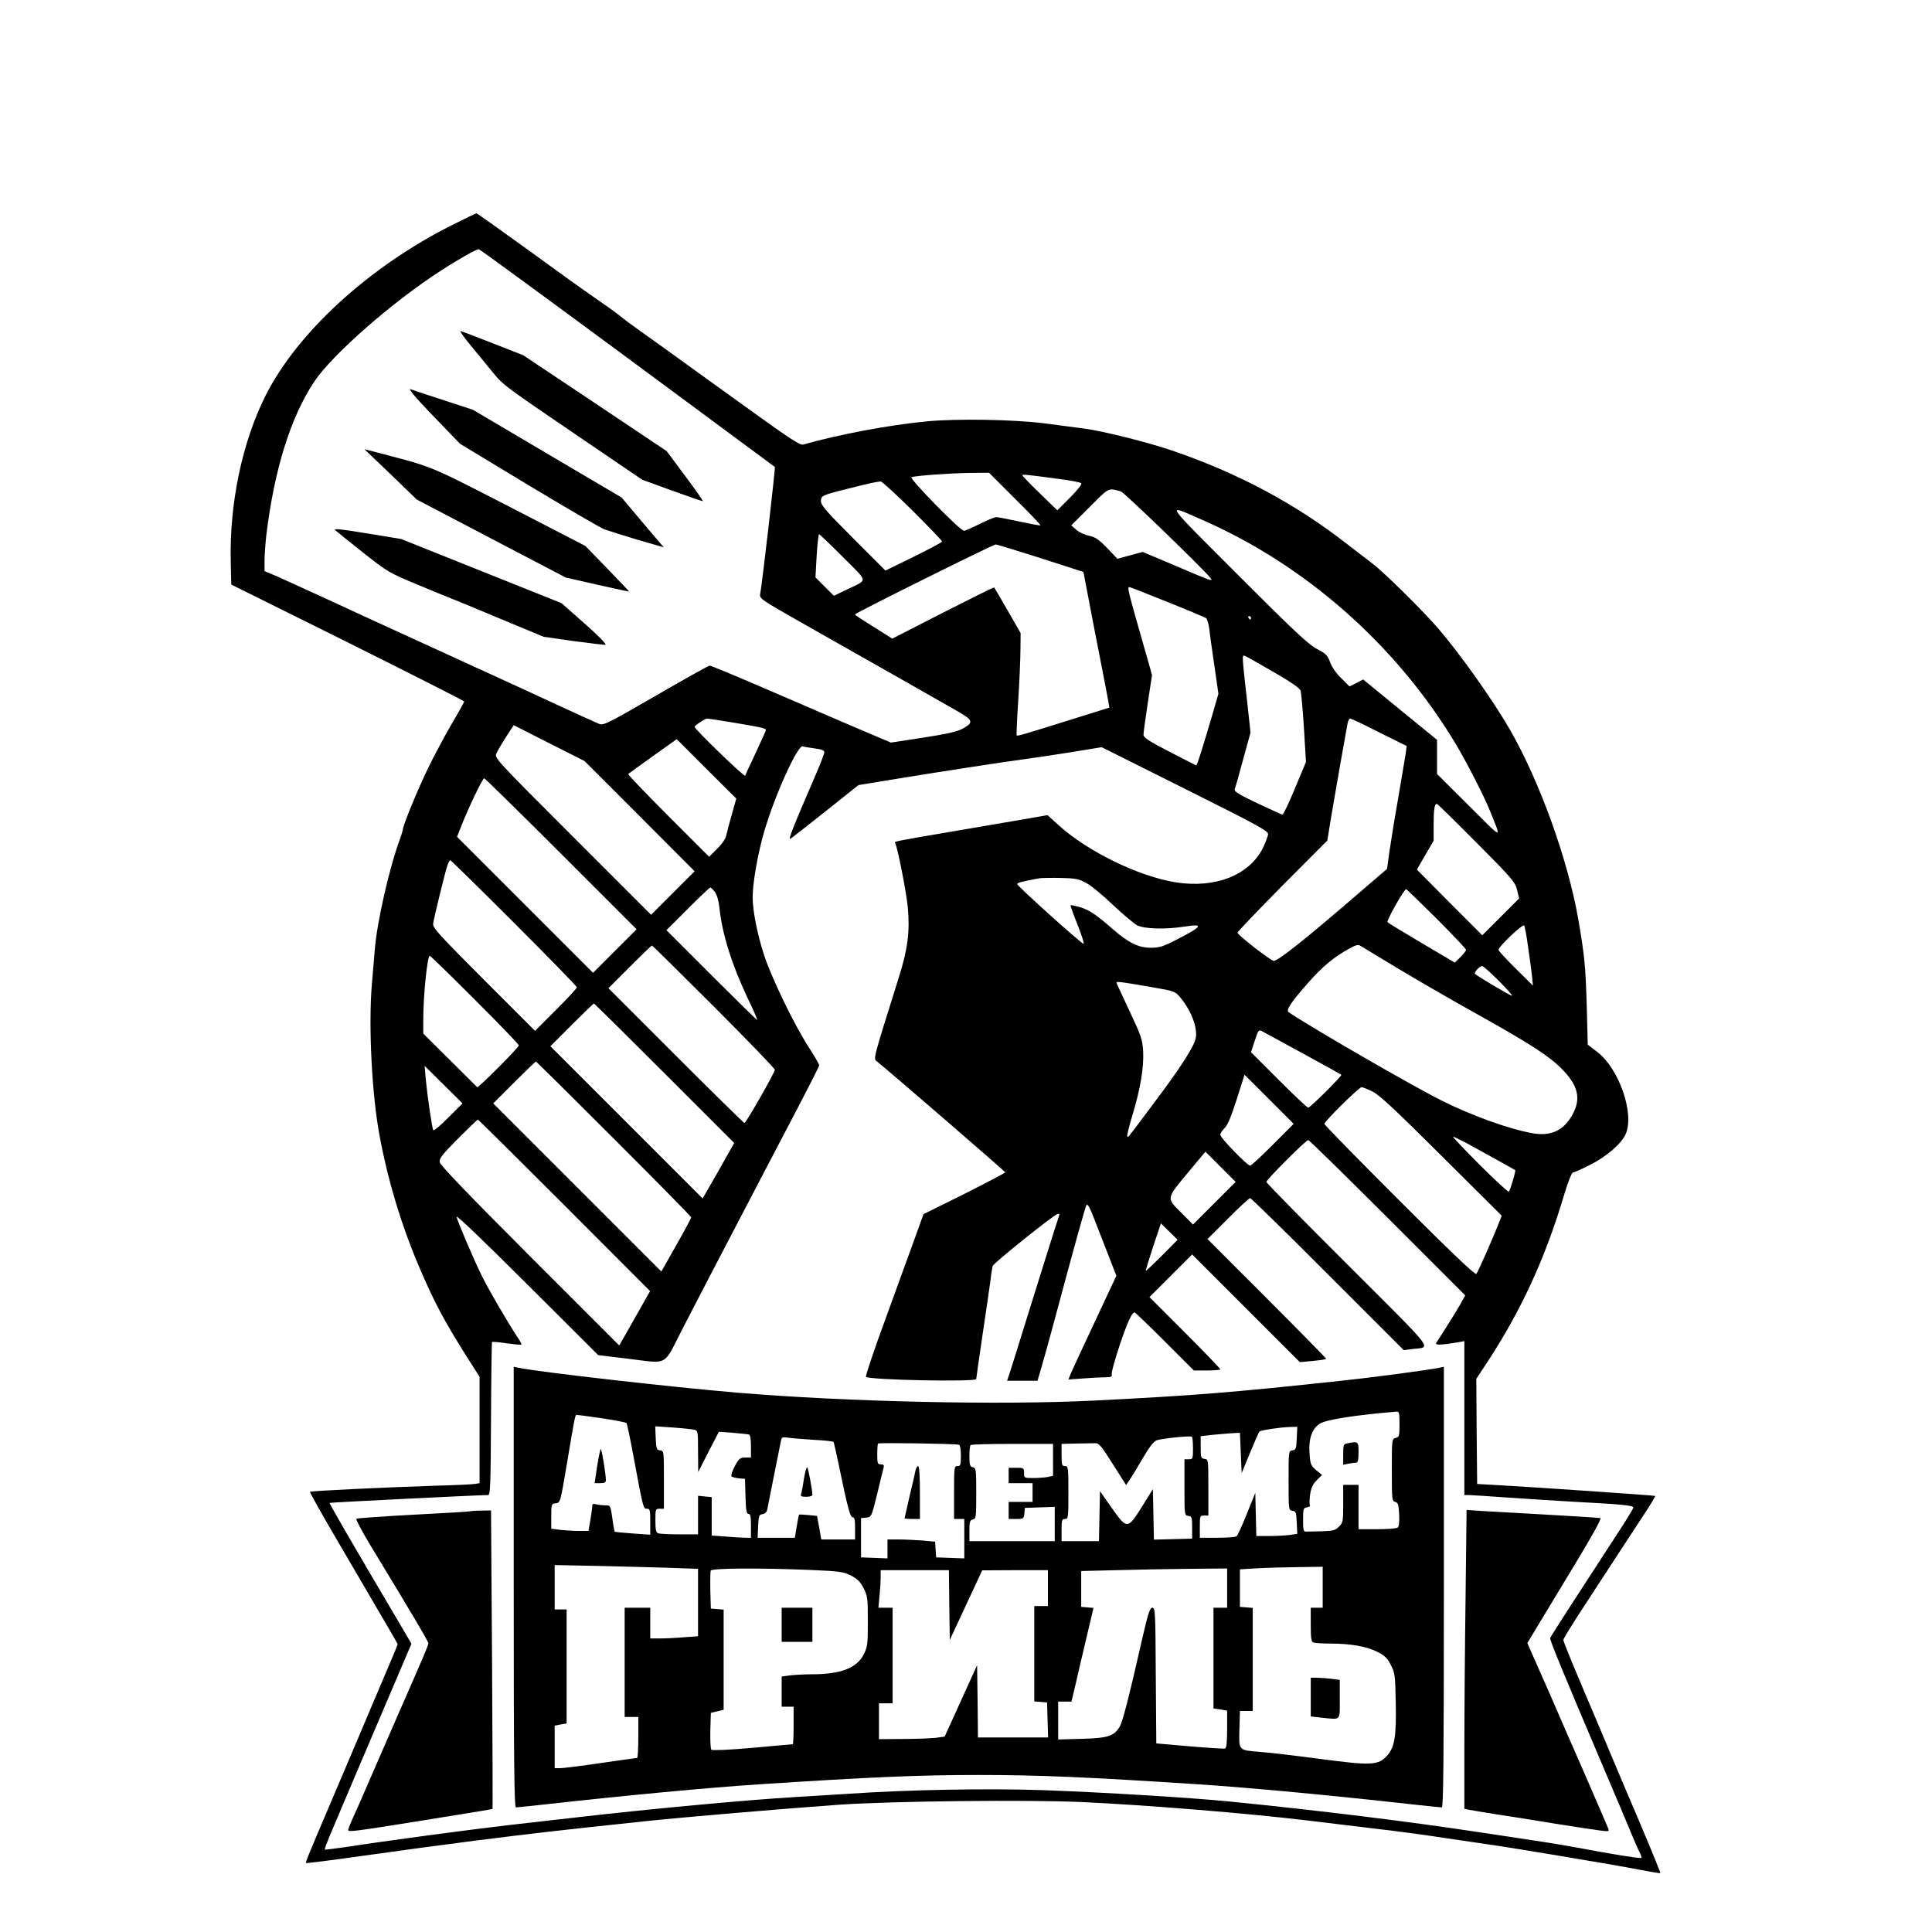 <?xml version="1.0" standalone="no"?>
<!DOCTYPE svg PUBLIC "-//W3C//DTD SVG 20010904//EN"
 "http://www.w3.org/TR/2001/REC-SVG-20010904/DTD/svg10.dtd">
<svg version="1.0" xmlns="http://www.w3.org/2000/svg"
 width="1132pt" height="1132pt" viewBox="0 0 1132 1132"
 preserveAspectRatio="xMidYMid meet">
<g transform="translate(0,1132) scale(0.1,-0.1)"
fill="#000000" stroke="none">
<path d="M2650 10002 c-488 -245 -908 -630 -1094 -1000 -137 -273 -212 -631
-204 -972 l3 -135 683 -339 c375 -187 682 -343 682 -346 0 -4 -34 -65 -76
-136 -41 -71 -101 -183 -133 -249 -59 -120 -151 -343 -151 -367 -1 -7 -8 -31
-16 -53 -62 -165 -136 -490 -148 -650 -3 -33 -10 -123 -17 -200 -21 -246 0
-653 46 -895 48 -258 127 -519 227 -754 90 -212 150 -325 284 -537 l74 -116 0
-311 0 -312 -22 -4 c-13 -3 -117 -8 -233 -11 -279 -9 -734 -30 -739 -36 -2 -2
63 -119 145 -259 82 -140 170 -291 196 -335 25 -44 75 -128 110 -188 35 -59
63 -109 63 -112 0 -2 -34 -84 -76 -182 -42 -98 -112 -263 -156 -368 -44 -104
-113 -266 -153 -360 -141 -331 -156 -367 -152 -371 2 -2 147 16 323 41 175 25
479 66 674 91 326 41 460 57 990 113 215 23 816 74 1140 97 311 21 1102 30
1427 15 379 -18 958 -65 1308 -107 116 -14 302 -36 415 -50 113 -13 293 -37
400 -54 107 -16 218 -32 245 -36 88 -11 755 -122 885 -148 69 -13 126 -23 128
-21 3 3 -96 241 -203 490 -23 55 -66 156 -95 225 -29 69 -65 154 -80 190 -122
286 -190 450 -190 461 0 7 46 82 102 168 56 86 149 228 206 316 58 88 134 204
169 258 36 54 63 100 61 102 -3 3 -686 50 -918 63 l-125 7 -3 308 -2 308 65
99 c196 298 339 608 446 968 24 81 48 142 55 142 7 0 52 20 101 45 96 48 185
125 209 182 51 121 -40 382 -168 480 l-55 42 -6 228 c-7 232 -12 286 -48 498
-59 347 -225 812 -401 1118 -95 166 -287 438 -419 592 -82 97 -321 333 -385
381 -21 16 -89 68 -151 116 -303 237 -641 417 -1028 549 -145 49 -408 115
-514 128 -42 6 -148 19 -236 31 -176 22 -511 28 -685 11 -220 -21 -513 -76
-725 -136 -16 -5 -80 37 -261 167 -132 95 -259 187 -282 203 -23 17 -107 77
-187 135 -80 58 -181 130 -223 160 -43 30 -98 71 -122 91 -25 20 -89 66 -142
102 -53 36 -230 163 -393 282 -163 118 -300 215 -303 215 -4 0 -68 -31 -142
-68z m1025 -778 c473 -350 862 -638 865 -640 4 -4 -74 -682 -86 -745 -5 -26 6
-33 238 -165 516 -292 826 -468 911 -517 100 -57 104 -69 38 -106 -32 -18 -91
-31 -232 -53 l-189 -29 -268 114 c-147 64 -383 165 -524 226 -142 61 -263 111
-270 111 -6 0 -148 -79 -315 -176 -277 -160 -306 -175 -331 -166 -15 6 -126
56 -247 112 -121 56 -267 124 -325 150 -58 26 -190 87 -295 135 -104 48 -262
120 -350 160 -88 40 -259 119 -380 175 -121 56 -253 115 -292 133 l-73 31 0
61 c0 33 5 99 10 145 46 385 142 695 282 905 106 158 457 466 741 649 103 67
208 126 222 126 6 0 397 -287 870 -636z m2272 -826 c84 -83 151 -153 149 -156
-3 -2 -57 8 -122 22 -65 14 -126 26 -136 26 -10 0 -54 -18 -98 -40 -44 -22
-85 -40 -92 -40 -22 0 -324 308 -307 314 24 9 219 23 339 25 l115 1 152 -152z
m263 115 c63 -8 119 -19 125 -24 6 -6 -19 -37 -65 -84 l-75 -75 -102 99 c-57
55 -103 103 -103 106 0 7 27 4 220 -22z m-863 -185 c95 -95 173 -176 173 -181
0 -4 -75 -44 -166 -89 l-166 -81 -189 189 c-155 155 -189 194 -189 217 0 33 6
36 168 76 114 29 151 37 182 40 8 0 92 -77 187 -171z m1220 113 c19 -5 477
-448 526 -508 15 -19 3 -16 -88 22 -58 25 -151 64 -207 88 l-103 43 -74 -20
-74 -20 -60 63 c-48 50 -69 64 -106 72 -25 5 -59 21 -75 35 l-29 26 109 109
c115 115 105 110 181 90z m468 -163 c611 -265 1145 -736 1492 -1313 66 -109
171 -315 204 -398 67 -169 81 -172 -125 33 l-186 185 0 100 0 100 -217 177
-216 177 -40 -21 -40 -20 -49 49 c-30 29 -55 66 -65 94 -15 40 -24 49 -77 77
-50 26 -131 102 -461 432 -444 445 -425 417 -220 328z m-2096 -222 c152 -153
150 -129 17 -193 l-70 -34 -54 54 -54 54 7 126 c4 70 11 127 14 127 3 0 66
-60 140 -134z m1126 4 c121 -39 234 -75 251 -81 l32 -10 32 -167 c17 -92 49
-255 70 -362 21 -107 41 -211 44 -230 l6 -36 -227 -71 c-281 -88 -312 -97
-316 -92 -2 2 2 94 9 204 7 110 13 244 13 298 l1 98 -76 132 c-42 73 -77 133
-79 135 -2 2 -137 -65 -300 -148 l-297 -152 -46 29 c-148 93 -172 108 -172
113 0 8 810 410 824 410 6 0 110 -32 231 -70z m775 -267 c118 -47 220 -90 227
-95 6 -5 15 -35 19 -66 3 -31 17 -129 30 -217 l23 -160 -39 -135 c-58 -195
-86 -285 -91 -285 -2 1 -73 37 -156 80 -122 63 -153 83 -153 100 0 11 11 94
25 185 l25 165 -34 120 c-109 382 -113 395 -98 395 4 0 104 -39 222 -87z m490
-93 c0 -5 -2 -10 -4 -10 -3 0 -8 5 -11 10 -3 6 -1 10 4 10 6 0 11 -4 11 -10z
m133 -318 c90 -51 152 -94 157 -107 4 -11 13 -110 20 -220 l12 -200 -65 -155
c-35 -85 -68 -154 -73 -153 -5 1 -71 31 -148 67 -115 55 -137 69 -131 84 4 9
26 87 49 173 l43 156 -17 159 c-35 312 -34 298 -14 290 10 -4 85 -46 167 -94z
m-3159 -297 c178 -30 189 -33 182 -48 -2 -7 -30 -66 -60 -132 -31 -66 -58
-124 -60 -130 -4 -10 -296 273 -296 286 0 8 61 49 74 49 4 0 76 -11 160 -25z
m3777 -56 l161 -80 -6 -47 c-4 -26 -25 -148 -46 -272 -22 -124 -44 -265 -51
-313 l-12 -88 -171 -147 c-311 -268 -467 -392 -493 -392 -16 0 -211 151 -212
165 -1 5 118 129 262 275 l264 265 22 135 c23 137 87 502 97 553 3 15 10 27
15 27 5 0 82 -36 170 -81z m-4333 -491 l322 -323 -128 -128 -127 -127 -459
459 c-455 455 -460 460 -447 487 6 15 32 58 56 96 l45 69 207 -105 208 -105
323 -323z m540 10 c-15 -51 -29 -107 -33 -124 -3 -18 -25 -50 -53 -77 l-47
-47 -240 240 c-131 131 -237 242 -234 245 3 3 68 50 145 105 l139 99 174 -174
175 -174 -26 -93z m485 387 c41 -5 57 -12 57 -22 0 -8 -20 -61 -44 -117 -143
-331 -170 -399 -154 -390 7 4 100 77 206 161 l192 153 213 35 c300 49 647 102
747 115 47 6 171 25 275 41 l190 31 488 -244 c411 -205 487 -246 487 -264 0
-11 -14 -48 -30 -82 -80 -160 -278 -238 -510 -202 -220 35 -522 183 -693 340
l-59 54 -131 -23 c-73 -12 -262 -45 -422 -72 -347 -59 -346 -59 -340 -68 13
-21 66 -290 74 -377 13 -141 0 -244 -52 -409 -155 -494 -150 -477 -129 -494
73 -58 752 -645 752 -650 0 -3 -108 -60 -239 -126 l-240 -119 -49 -136 c-27
-74 -104 -287 -172 -473 -68 -185 -120 -340 -116 -344 18 -19 646 -31 646 -13
0 6 18 129 39 273 22 144 42 287 46 317 3 30 9 63 11 72 5 17 349 293 380 305
9 3 13 0 10 -8 -13 -37 -142 -449 -201 -639 -36 -118 -75 -241 -85 -272 l-19
-58 89 0 89 0 20 68 c11 37 39 137 62 222 140 521 199 734 205 739 9 9 21 -16
66 -134 26 -66 61 -156 78 -200 l31 -80 -125 -267 c-69 -146 -132 -283 -141
-304 l-15 -37 82 6 c46 4 104 7 130 7 39 0 45 3 42 18 -3 9 18 84 45 166 48
142 73 196 89 196 4 0 84 -77 177 -170 l170 -170 77 0 c43 0 78 3 78 7 0 4
-93 101 -207 215 l-208 208 125 125 125 125 316 -316 315 -315 77 7 c42 4 77
9 77 13 0 3 -156 162 -347 353 l-348 348 120 120 c66 66 124 120 130 120 5 0
210 -200 455 -446 l445 -445 45 6 c118 16 159 -38 -372 493 -263 262 -478 481
-478 487 0 13 232 245 245 245 6 0 215 -205 465 -455 l455 -455 -29 -53 c-16
-28 -53 -88 -81 -132 -28 -44 -55 -86 -60 -94 -8 -14 32 -12 133 5 l32 6 0
-451 0 -451 28 0 c15 0 119 -7 232 -15 113 -8 291 -19 395 -25 269 -14 335
-21 335 -33 0 -6 -41 -74 -92 -151 -215 -330 -391 -602 -395 -613 -4 -10 60
-167 339 -823 55 -129 116 -273 135 -320 19 -47 42 -98 50 -113 8 -16 12 -31
10 -33 -5 -5 -180 23 -357 57 -58 11 -177 31 -265 44 -88 13 -234 36 -325 49
-405 62 -948 129 -1470 181 -238 23 -730 53 -1088 66 -324 11 -785 3 -1137
-21 -77 -5 -223 -14 -325 -20 -259 -15 -843 -69 -1250 -116 -118 -13 -312 -36
-430 -49 -231 -27 -724 -93 -934 -126 -71 -10 -131 -18 -133 -16 -2 2 11 37
28 78 60 142 282 666 381 896 l99 232 -242 411 c-133 226 -240 412 -238 414 4
3 892 47 929 46 13 0 15 57 17 446 1 245 4 448 6 451 3 2 42 -1 86 -8 45 -6
84 -10 86 -7 2 2 -9 24 -26 48 -51 77 -165 271 -206 355 -44 88 -137 306 -148
345 -4 16 149 -131 412 -393 l418 -417 165 -20 c254 -30 212 -53 331 178 56
108 125 242 154 297 29 55 110 210 180 345 70 135 204 390 296 566 93 177 169
326 169 332 0 6 -27 53 -60 104 -86 132 -222 413 -265 548 -39 122 -65 254
-65 334 0 82 30 253 66 378 61 212 198 516 228 505 7 -3 38 -8 69 -12z m-1485
-618 l442 -442 -128 -128 -127 -127 -399 399 -398 398 27 69 c43 108 123 274
132 274 4 0 207 -199 451 -443z m5363 66 c210 -211 227 -232 238 -277 l12 -50
-108 -108 -108 -108 -192 192 -191 193 49 85 49 84 0 92 c0 90 5 124 19 124 4
0 108 -102 232 -227z m-5639 -470 c203 -203 368 -372 368 -378 0 -6 -55 -65
-123 -133 l-122 -122 -300 300 c-264 265 -300 303 -297 328 4 31 67 291 83
340 6 17 14 32 17 32 4 0 172 -165 374 -367z m3353 233 c28 -14 97 -72 155
-127 58 -55 122 -109 142 -120 43 -22 164 -26 279 -8 116 18 105 1 -48 -77
-79 -41 -100 -47 -151 -47 -71 0 -129 28 -223 110 -96 84 -137 112 -192 128
-28 8 -52 13 -54 11 -2 -2 16 -54 41 -115 24 -61 40 -111 35 -111 -13 0 -389
339 -389 350 0 8 28 15 130 34 14 2 70 3 125 2 88 -2 107 -6 150 -30z m-2177
-51 c12 -16 22 -49 27 -91 16 -156 72 -334 166 -533 33 -68 58 -126 56 -127
-2 -2 -122 116 -267 261 l-265 265 125 125 c69 69 128 125 132 125 3 0 15 -11
26 -25z m4229 -157 c95 -95 173 -178 173 -183 0 -6 -15 -25 -33 -43 l-33 -32
-193 114 c-107 63 -197 118 -201 123 -8 8 97 193 109 193 3 0 83 -78 178 -172z
m536 -163 c9 -60 19 -137 23 -170 l6 -60 -101 100 c-56 55 -101 104 -101 110
0 19 144 155 151 142 3 -6 14 -61 22 -122z m-758 -132 c110 -66 319 -187 465
-268 306 -171 417 -243 490 -317 97 -98 115 -174 64 -268 -51 -94 -127 -129
-234 -110 -140 25 -358 104 -532 191 -172 86 -756 423 -897 518 -18 12 11 56
115 174 81 92 146 146 231 194 50 28 60 31 78 19 11 -7 110 -67 220 -133z
m-4013 -220 c197 -197 358 -364 358 -371 0 -16 -169 -312 -178 -312 -4 0 -185
178 -402 395 l-395 395 125 125 c69 69 127 125 130 125 3 0 166 -161 362 -357z
m-1400 40 c142 -142 258 -262 258 -268 0 -13 -238 -251 -244 -245 -3 3 -75 74
-160 159 l-156 155 0 80 c0 144 24 376 38 376 4 0 123 -116 264 -257z m5998
112 c46 -46 82 -86 79 -89 -4 -4 -201 113 -217 128 -7 8 28 46 42 46 6 0 49
-38 96 -85z m-2025 -40 c127 -22 130 -23 162 -61 47 -55 85 -137 90 -192 4
-37 -1 -57 -22 -97 -42 -78 -109 -176 -244 -355 -145 -193 -130 -175 -136
-168 -3 3 10 58 30 123 47 155 68 282 63 375 -4 68 -11 90 -77 230 -40 85 -75
161 -78 168 -6 14 3 13 212 -23z m-2861 -504 l408 -408 -92 -163 -93 -162
-446 446 -446 446 125 125 c69 69 127 125 130 125 3 0 189 -184 414 -409z
m3741 116 c121 -66 222 -122 224 -124 7 -5 -182 -193 -194 -193 -6 0 -83 73
-173 163 l-162 162 22 67 c20 62 23 66 42 56 12 -6 120 -65 241 -131z m-4038
-499 c249 -249 453 -456 453 -461 0 -4 -39 -77 -87 -162 l-88 -155 -492 492
-493 493 122 122 c68 68 125 123 128 123 3 0 209 -204 457 -452z m-969 125
c-45 -46 -85 -79 -89 -75 -7 8 -34 192 -45 307 l-6 70 111 -110 111 -110 -82
-82z m4830 -160 c-68 -68 -127 -123 -133 -123 -16 0 -175 163 -175 181 0 8 11
26 25 39 18 17 38 66 71 168 l46 145 144 -144 144 -144 -122 -122z m585 311
c40 -20 135 -109 404 -377 l352 -350 -16 -41 c-38 -97 -124 -291 -133 -300 -7
-7 -147 126 -450 429 -242 242 -440 444 -440 450 0 15 203 215 218 215 7 0 36
-12 65 -26z m-4736 -666 l502 -503 -51 -90 c-28 -49 -69 -121 -90 -159 l-40
-69 -523 523 c-351 351 -525 532 -528 549 -5 22 9 41 106 139 61 61 114 112
117 112 3 0 231 -226 507 -502z m5292 361 c80 -44 274 -151 279 -155 5 -3 -29
-118 -37 -126 -4 -4 -81 67 -171 157 -91 91 -161 165 -156 165 5 0 43 -19 85
-41z m-1484 -349 l-125 -125 -70 71 c-87 86 -88 79 46 240 l97 116 88 -88 89
-89 -125 -125z m-307 -307 c-51 -51 -93 -91 -95 -89 -1 1 18 64 43 140 l46
138 49 -48 49 -48 -92 -93z"/>
<path d="M2757 9297 c37 -45 95 -115 128 -156 66 -80 62 -77 559 -415 l319
-217 176 -64 c96 -35 177 -63 179 -61 2 2 -45 69 -104 148 l-108 145 -420 281
-421 281 -179 70 c-98 39 -183 71 -188 71 -5 0 21 -37 59 -83z"/>
<path d="M2418 9014 c11 -16 79 -89 149 -161 l128 -133 400 -242 c220 -132
420 -249 445 -259 25 -9 113 -37 197 -62 l152 -44 -124 146 -123 146 -436 257
-435 257 -168 55 c-93 30 -177 58 -187 62 -19 7 -19 6 2 -22z"/>
<path d="M2289 8541 l153 -148 437 -229 436 -228 185 -42 c102 -23 186 -41
186 -40 1 0 -56 61 -127 134 l-129 133 -447 231 c-482 247 -438 229 -778 318
l-70 18 154 -147z"/>
<path d="M1966 8212 c5 -5 76 -62 159 -128 146 -115 154 -120 315 -187 91 -38
181 -75 200 -82 19 -7 150 -61 290 -120 l255 -106 174 -25 c96 -13 181 -23
189 -22 8 2 -45 56 -122 124 l-136 120 -470 188 -470 188 -177 29 c-190 31
-223 34 -207 21z"/>
<path d="M3010 2021 c0 -1026 3 -1291 13 -1291 6 0 93 9 192 20 448 50 937 96
1229 115 658 43 942 55 1291 55 349 0 633 -12 1291 -55 292 -19 781 -65 1229
-115 99 -11 186 -20 193 -20 9 0 12 265 12 1291 l0 1291 -27 -6 c-63 -13 -392
-57 -573 -76 -652 -70 -853 -86 -1445 -116 -550 -28 -1450 -8 -2095 46 -389
33 -1156 120 -1282 146 l-28 6 0 -1291z m5190 954 c0 -69 -2 -75 -22 -80 -23
-6 -23 -7 -23 -188 0 -174 1 -182 20 -187 17 -5 20 -16 23 -75 2 -48 -1 -71
-10 -76 -7 -5 -61 -9 -120 -9 l-108 0 0 130 0 130 -45 0 -45 0 0 -110 c0 -104
-1 -112 -25 -135 -21 -22 -34 -25 -100 -27 -41 -1 -83 -2 -92 -2 -16 -1 -18 9
-18 69 0 65 2 70 23 73 12 2 20 7 17 12 -3 5 -3 33 1 62 6 40 15 60 38 84 l32
32 -34 28 c-31 26 -35 35 -39 96 -7 87 14 148 61 177 37 23 207 50 449 70 15
1 17 -9 17 -74z m-4673 35 c75 -11 140 -24 144 -28 3 -4 23 -97 43 -207 55
-296 55 -295 77 -295 17 0 19 -8 19 -76 l0 -76 -102 7 c-57 4 -105 9 -106 10
-2 2 -9 38 -14 79 -11 76 -11 76 -42 76 -17 0 -41 3 -53 6 -18 5 -23 2 -23
-12 0 -9 -5 -46 -11 -81 l-11 -63 -57 0 c-31 0 -80 3 -108 6 l-53 7 0 73 c0
71 1 73 26 76 27 3 27 3 65 228 50 299 49 290 59 290 5 0 71 -9 147 -20z m541
-67 c21 -5 22 -9 22 -127 l1 -121 60 118 61 118 82 -6 c44 -4 87 -8 94 -10 8
-3 12 -26 12 -70 l0 -65 -33 0 c-30 0 -37 -5 -62 -51 -15 -28 -23 -55 -19 -59
5 -5 25 -10 44 -12 l35 -3 3 -102 c2 -83 6 -103 17 -103 12 0 15 -15 15 -70
l0 -70 -32 0 c-18 0 -70 3 -115 7 l-83 6 0 112 0 113 -40 4 -40 4 0 -113 0
-113 -109 0 c-60 0 -116 3 -125 6 -12 5 -16 21 -16 75 0 67 1 69 25 69 l25 0
0 169 c0 168 0 170 -22 173 -21 3 -23 9 -26 72 l-3 69 103 -7 c57 -4 113 -10
126 -13z m3530 -50 c-3 -62 -5 -68 -25 -71 -23 -3 -23 -5 -23 -177 0 -172 0
-174 23 -177 20 -3 22 -9 25 -69 l3 -66 -47 -7 c-26 -3 -80 -6 -120 -6 l-73 0
-3 127 -3 126 -50 -124 c-27 -68 -54 -127 -60 -131 -5 -4 -56 -8 -112 -8
l-103 0 0 65 c0 63 1 65 25 65 l25 0 0 164 c0 163 0 165 -22 168 -21 3 -23 8
-23 68 l0 65 60 7 c33 3 85 8 115 10 l55 3 5 -118 5 -118 49 118 c27 65 51
121 55 125 7 8 119 25 179 27 l43 1 -3 -67z m-608 -59 c0 -62 -1 -64 -25 -64
l-25 0 0 -164 c0 -163 0 -165 23 -168 20 -3 22 -8 22 -68 l0 -65 -112 -3 -112
-3 -3 148 -3 148 -64 -103 c-84 -134 -88 -134 -178 -6 l-68 97 -3 -147 -3
-146 -109 0 -110 0 0 65 c0 58 2 65 20 65 19 0 20 7 20 155 0 148 -1 155 -20
155 -18 0 -20 7 -20 65 l0 65 85 2 c47 1 97 2 111 2 23 1 36 -14 104 -122 l78
-123 19 28 c11 15 46 72 77 126 39 67 65 101 83 108 28 10 193 28 206 21 4 -2
7 -32 7 -68z m-2227 50 c64 -3 119 -9 121 -13 2 -3 16 -64 31 -136 51 -247 66
-305 81 -305 11 0 14 -16 14 -65 l0 -65 -99 0 -99 0 -12 69 -13 69 -51 5 c-28
3 -52 4 -54 2 -2 -1 -8 -32 -14 -69 l-11 -66 -109 0 -109 0 3 68 c3 61 5 67
25 70 14 2 25 12 28 25 2 12 20 103 40 202 20 99 38 191 41 204 4 20 9 22 37
18 18 -3 85 -9 150 -13z m855 -29 c8 -3 12 -25 12 -65 0 -53 -2 -60 -20 -60
-19 0 -20 -7 -20 -155 l0 -155 30 0 30 0 0 -115 0 -116 -82 3 -83 3 -3 46 -3
46 -76 7 c-42 3 -105 6 -140 6 l-63 0 0 -55 0 -56 -77 3 -78 3 0 115 0 115 30
3 c31 3 31 3 65 140 18 75 35 145 38 155 3 12 -2 17 -17 17 -19 0 -21 6 -21
58 0 32 2 61 5 64 6 6 453 -1 473 -7z m552 -89 l0 -93 -31 -7 c-17 -3 -56 -6
-85 -6 -53 0 -54 0 -54 30 0 29 -2 30 -45 30 l-45 0 0 -45 0 -45 70 0 70 0 0
-55 0 -55 -70 0 -70 0 0 -50 0 -50 44 0 c43 0 45 1 48 33 l3 32 88 3 87 3 0
-101 0 -100 -250 0 -250 0 0 61 c0 52 3 62 20 66 19 5 20 14 20 153 0 139 -1
148 -20 153 -17 4 -20 14 -20 64 0 33 3 63 7 66 3 4 114 7 245 7 l238 0 0 -94z
m-2252 -632 l172 -6 0 -198 0 -197 -82 -6 c-46 -4 -109 -7 -140 -7 l-58 0 0
90 0 90 -75 0 -75 0 0 -320 0 -320 40 0 40 0 0 -120 c0 -66 -3 -120 -7 -120
-5 0 -100 -14 -213 -30 -113 -17 -220 -30 -237 -30 l-33 0 0 125 0 124 35 7
35 6 0 334 0 334 -35 0 -35 0 0 130 0 130 248 -5 c136 -3 325 -8 420 -11z
m3832 -114 l0 -120 -35 0 -35 0 0 -99 c0 -81 3 -100 16 -105 9 -3 52 -6 97 -6
121 0 215 -17 276 -48 44 -22 60 -37 80 -77 24 -46 26 -60 29 -220 4 -197 -6
-260 -49 -310 -52 -59 -91 -61 -394 -21 -143 19 -300 38 -350 41 -131 11 -126
6 -123 133 l3 107 38 0 37 0 0 302 0 302 -37 3 -38 3 0 110 0 110 100 6 c55 3
164 6 243 7 l142 2 0 -120z m-2995 101 c163 -7 185 -10 230 -32 39 -20 55 -36
75 -74 23 -46 25 -59 25 -195 0 -136 -2 -149 -25 -195 -41 -79 -135 -115 -305
-115 -38 0 -94 -3 -122 -6 l-53 -7 0 -88 0 -89 35 0 35 0 0 -110 c0 -60 -2
-110 -5 -110 -2 0 -109 -9 -236 -21 -135 -12 -236 -16 -241 -11 -5 5 -7 55 -6
113 l3 103 38 9 37 9 0 293 0 294 -37 3 -38 3 -3 104 c-1 58 0 111 2 118 6 15
282 17 591 4z m2435 -106 l0 -115 -40 0 -40 0 0 -295 0 -295 40 -6 40 -7 0
-109 c0 -78 -4 -110 -12 -113 -7 -2 -101 4 -208 13 l-195 17 -3 398 c-2 371
-3 397 -20 397 -14 0 -24 -29 -56 -167 -81 -357 -118 -501 -136 -531 -34 -55
-69 -66 -222 -70 l-138 -4 0 111 0 111 39 0 39 0 28 118 c15 64 43 188 64 274
l37 157 -36 3 -36 3 0 105 0 105 205 5 c113 3 305 7 428 8 l222 2 0 -115z
m-1628 -100 l3 -204 95 204 95 204 193 1 192 0 0 -105 0 -105 -40 0 -40 0 0
-279 0 -280 38 -3 37 -3 3 -102 3 -103 -205 0 -206 0 -2 211 -3 212 -95 -209
-95 -209 -50 -7 c-28 -3 -114 -7 -192 -7 l-143 -1 0 105 0 105 40 0 40 0 0
280 0 280 -41 0 -42 0 6 68 c4 37 7 86 7 110 l0 42 200 0 200 0 2 -205z"/>
<path d="M7893 2863 c-21 -4 -23 -10 -23 -65 l0 -60 31 6 c17 3 38 6 45 6 10
0 14 16 14 60 0 65 -1 66 -67 53z"/>
<path d="M3499 2730 l-15 -100 33 0 c24 0 33 4 33 17 0 34 -24 183 -30 183 -3
0 -12 -45 -21 -100z"/>
<path d="M4710 2654 c-6 -43 -14 -84 -17 -91 -4 -9 5 -13 31 -13 20 0 36 5 36
11 0 27 -24 155 -30 162 -4 4 -13 -27 -20 -69z"/>
<path d="M5365 2708 c-2 -13 -18 -81 -35 -152 -16 -70 -30 -130 -30 -132 0 -2
20 -4 45 -4 l45 0 0 155 c0 95 -4 155 -10 155 -5 0 -12 -10 -15 -22z"/>
<path d="M7680 1376 l0 -113 61 -7 c119 -12 109 -22 109 108 l0 113 -52 7
c-29 3 -68 6 -85 6 l-33 0 0 -114z"/>
<path d="M4580 1800 l0 -100 90 0 90 0 0 100 0 100 -90 0 -90 0 0 -100z"/>
<path d="M2755 2465 c-5 -2 -156 -11 -335 -20 -179 -10 -328 -20 -332 -24 -4
-4 33 -73 82 -155 248 -408 340 -564 340 -575 0 -10 -29 -79 -175 -411 -36
-82 -104 -239 -185 -425 -28 -66 -65 -149 -81 -184 -16 -35 -29 -68 -29 -73 0
-13 29 -10 415 52 422 68 427 69 431 72 1 2 0 396 -3 876 l-6 872 -56 -1 c-31
0 -60 -2 -66 -4z"/>
<path d="M8587 1954 c-4 -286 -7 -680 -7 -876 l0 -356 28 -6 c15 -3 88 -15
162 -27 74 -11 227 -35 340 -54 113 -18 231 -36 263 -40 57 -7 57 -7 48 16 -5
13 -64 150 -131 304 -68 154 -160 366 -205 470 -46 105 -95 216 -110 249 l-26
59 64 106 c35 58 134 222 220 364 95 157 152 259 144 262 -7 2 -147 11 -312
20 -165 9 -339 19 -386 22 l-86 6 -6 -519z"/>
</g>
</svg>
